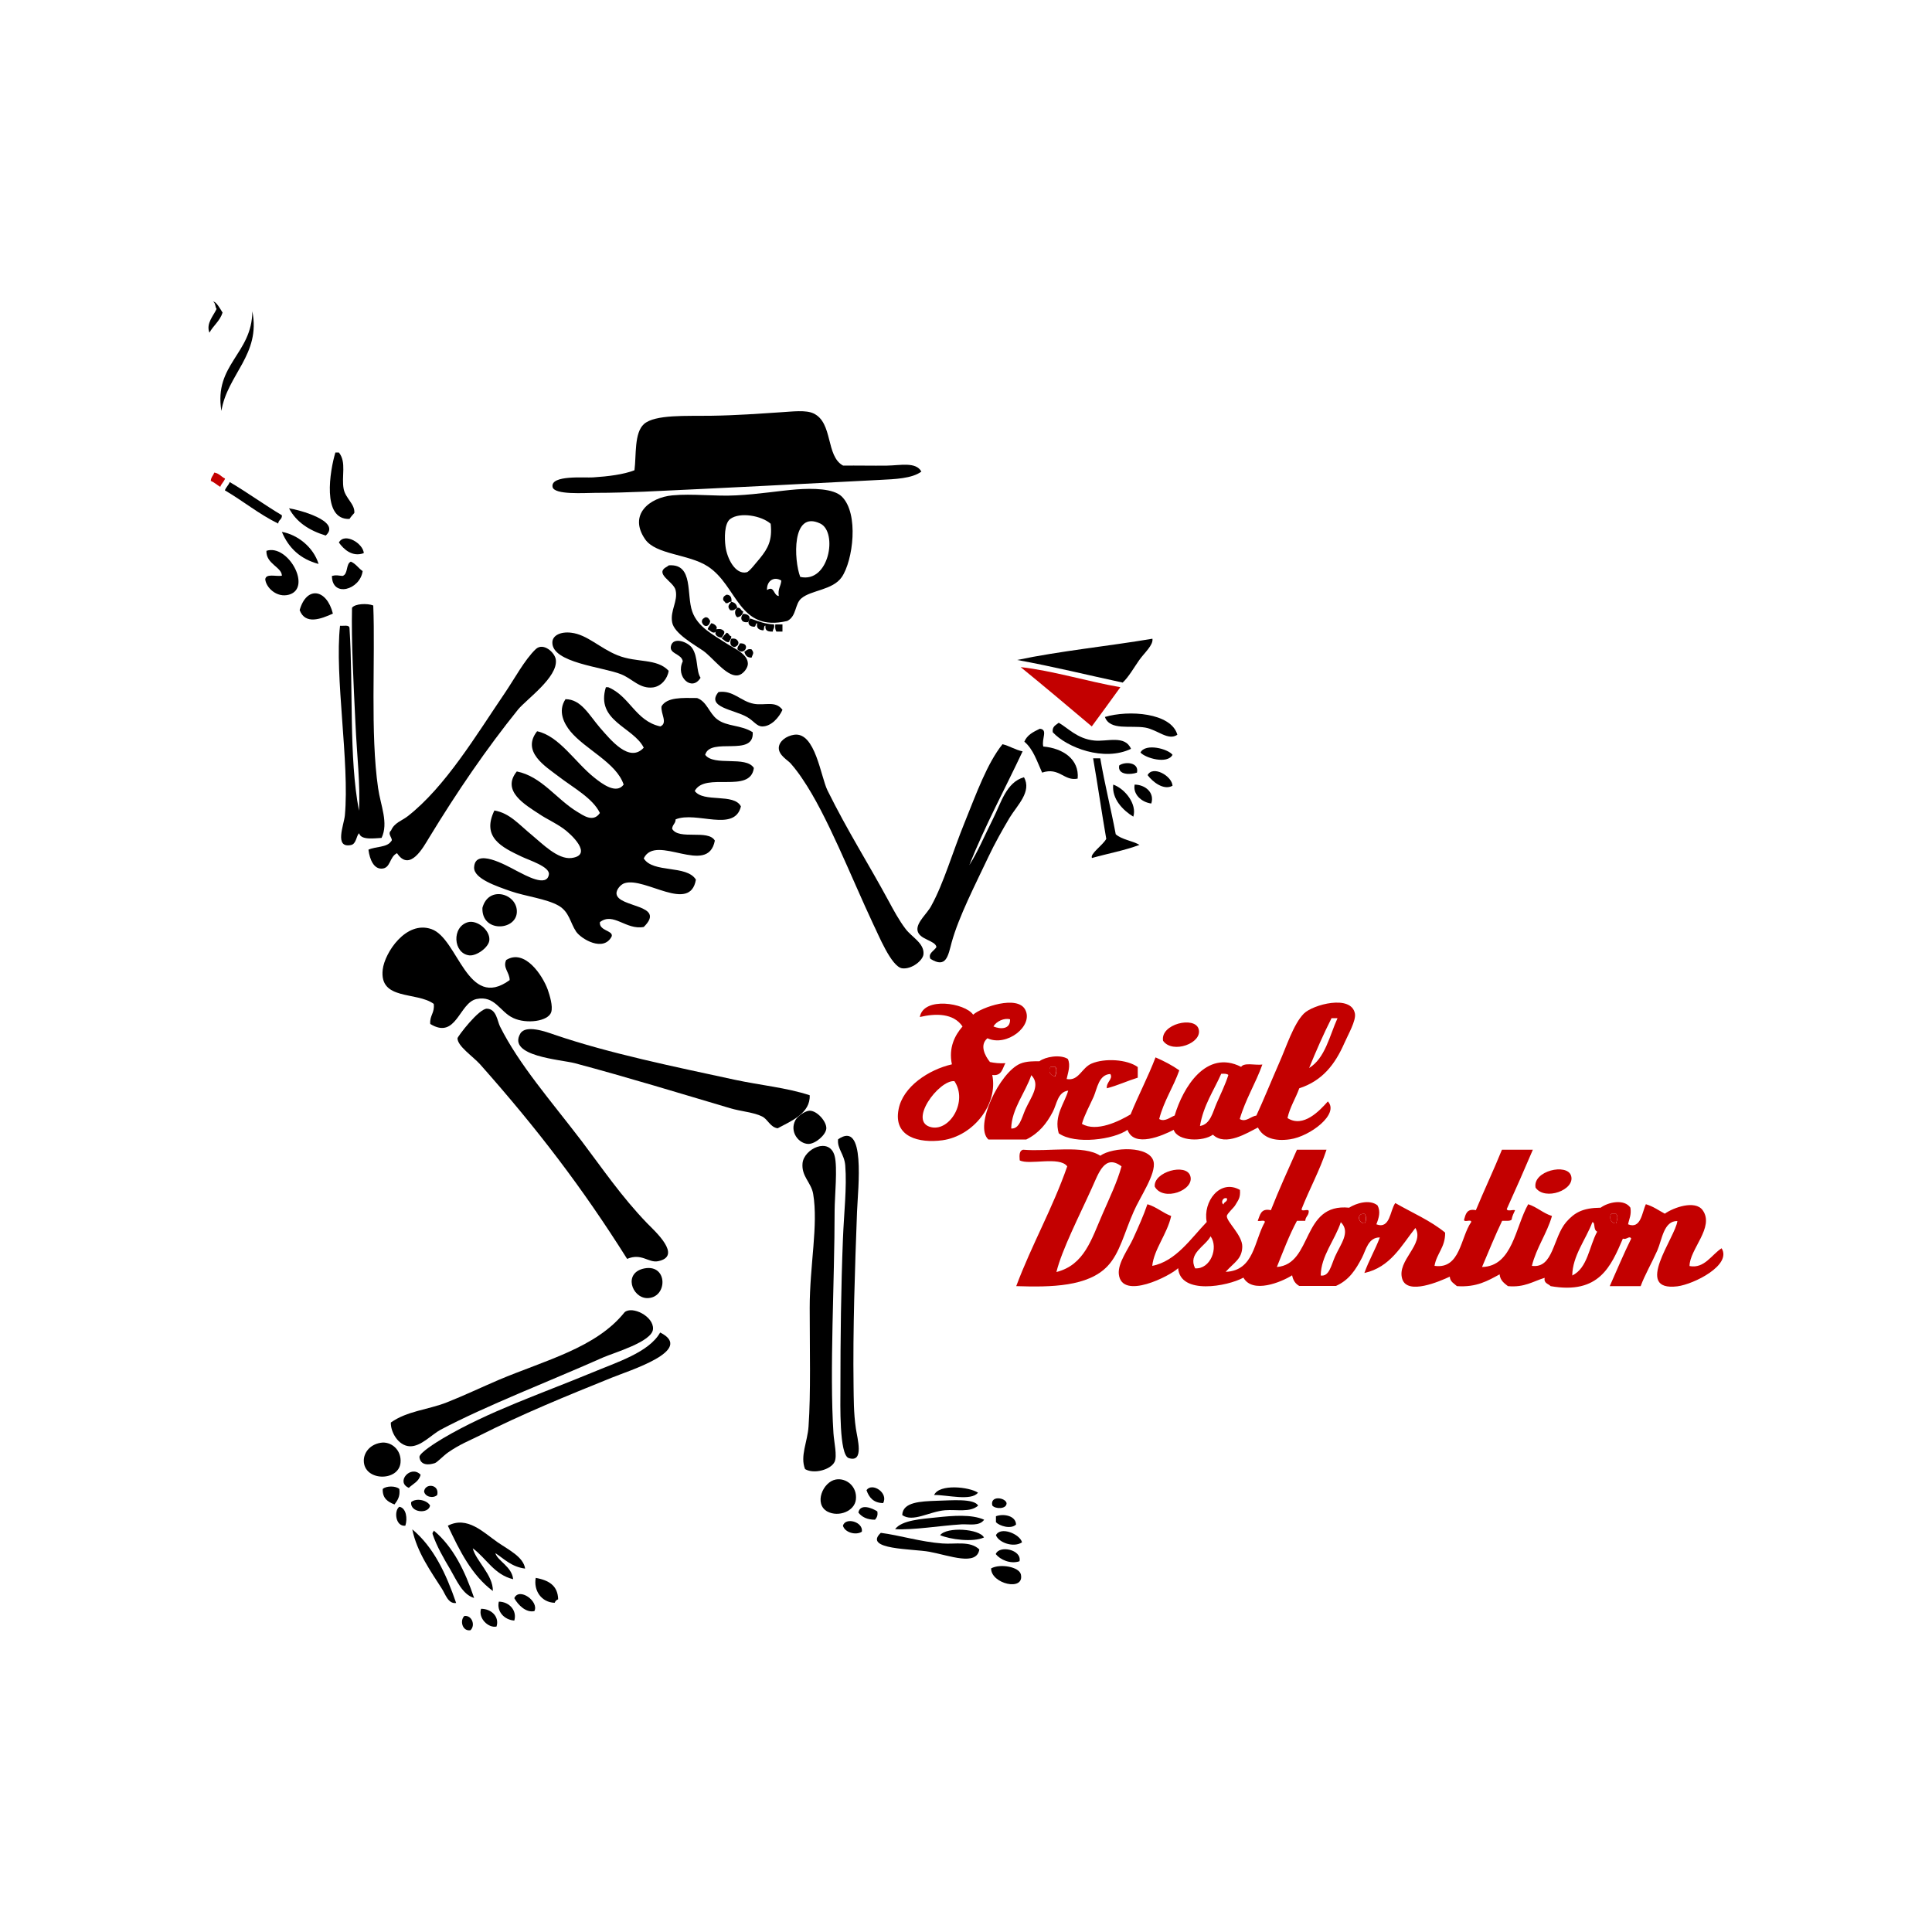 <?xml version="1.0" encoding="utf-8"?>
<!-- Generator: Adobe Illustrator 27.0.0, SVG Export Plug-In . SVG Version: 6.00 Build 0)  -->
<svg version="1.1" id="Слой_1" xmlns="http://www.w3.org/2000/svg" xmlns:xlink="http://www.w3.org/1999/xlink" x="0px" y="0px"
	 viewBox="0 0 1000 1000" style="enable-background:new 0 0 1000 1000;" xml:space="preserve">
<style type="text/css">
	.st0{fill:none;}
	.st1{fill:#C30000;}
</style>
<g>
	<path class="st0" d="M398.8,271c-4.7-4.1-15.9-6.1-20.9-2.5c-3.2,2.4-3,10.2-2.5,14.1c0.9,6.5,5.2,14.9,11,13.5
		c1.3-0.3,4.7-4.8,6.8-7.4C397.5,283.6,399.7,279.4,398.8,271z"/>
	<path class="st0" d="M397,305.4c3.9-2.5,3.2,2.8,6.1,3.1c-0.6-3.6,1-5.1,1.2-8C400.7,298.2,396.7,300.4,397,305.4z"/>
	<path class="st0" d="M424.6,271c-15-7.2-13.7,19-10.4,27.6C429.2,302,433.7,275.4,424.6,271z"/>
	<path class="st1" d="M546.1,557.1c0.4-1.4,1.2-3.7,0-4.9c-0.8,0-1.6,0-2.5,0C542.4,554.5,543.6,556.8,546.1,557.1z"/>
	<path class="st1" d="M834,628.3c-1.5,1.9-0.1,5.1,2.5,4.9c0.4-1.4,1.2-3.7,0-4.9C835.7,628.3,834.8,628.3,834,628.3z"/>
	<path class="st1" d="M706.3,633.2c0.9-0.9,0.9-4,0-4.9C701.9,627.8,703.1,633.3,706.3,633.2z"/>
	<path d="M114.6,212.7c3-18.8,20.5-29.2,16-51.6C130.5,183.2,110.6,188.6,114.6,212.7z"/>
	<path d="M308,255.1c9.1,0,17.7-0.3,25.2-0.6c41.3-1.9,81.9-4,122.2-6.1c7.9-0.4,16.6-0.7,21.5-4.3c-2.8-5.2-10.9-3.2-17.8-3.1
		c-7.5,0.1-15.7-0.1-22.7,0c-9.1-4.9-5.1-22.2-15.3-27c-3.9-1.9-10.8-1-17.2-0.6c-11,0.7-22.2,1.6-36.2,1.8
		c-12,0.2-28.7-0.8-34.4,4.3c-5.1,4.6-3.9,16.1-4.9,23.9c-5.6,2.2-13.7,3.2-21.5,3.7c-4,0.3-22-1.4-20.9,4.9
		C286.7,256.3,302.9,255.1,308,255.1z"/>
	<path d="M180.9,268.6c0.7-1.1,1.6-2.1,2.5-3.1c0.4-4.5-4.5-7.5-5.5-12.3c-1.3-6.6,1.6-13.9-2.5-19c-0.6,0-1.2,0-1.8,0
		C170.8,243.4,166.4,269.2,180.9,268.6z"/>
	<path class="st1" d="M110.9,244.6c-0.5,1.5-1.7,2.4-1.8,4.3c1.9,0.8,3.2,2.1,4.9,3.1c0.6-1.7,1.9-2.6,2.5-4.3
		C114.5,246.8,113.5,245,110.9,244.6z"/>
	<path d="M145.9,266.7c-9.2-5.5-17.7-11.7-27-17.2c-0.6,1.7-1.9,2.6-2.5,4.3c9.4,5.5,17.6,12.3,27.6,17.2
		C144.1,269,146.1,268.9,145.9,266.7z"/>
	<path d="M414.8,309.7c5-4.3,16.2-4.2,20.9-11c5.8-8.5,9-32.9,0-41.7c-4.3-4.2-15-4.3-23.3-3.7c-9,0.7-19.6,2.5-31.3,3.1
		c-11.1,0.6-22.7-1-33.1,0c-11.7,1.1-22.9,9.9-14.1,22.7c5.6,8.1,22.6,7.6,32.5,14.1c15.4,10,15.8,34.2,41.1,28.2
		C412.4,318.9,411.3,312.6,414.8,309.7z M424.6,271c9.1,4.4,4.6,31-10.4,27.6C410.9,290.1,409.6,263.8,424.6,271z M386.5,296.2
		c-5.8,1.4-10.2-7-11-13.5c-0.5-3.9-0.7-11.8,2.5-14.1c5-3.7,16.2-1.7,20.9,2.5c0.9,8.4-1.3,12.6-5.5,17.8
		C391.2,291.4,387.9,295.9,386.5,296.2z M403.1,308.5c-2.9-0.3-2.2-5.6-6.1-3.1c-0.2-4.9,3.7-7.2,7.4-4.9
		C404.2,303.4,402.5,304.8,403.1,308.5z"/>
	<path d="M168.6,277.2c8.4-7.6-14.6-13.5-19-14.1C153.4,270.3,160.1,274.6,168.6,277.2z"/>
	<path d="M164.9,291.9c-2.7-8.8-11-15.2-19-16.6C149.4,283.7,155.5,289.4,164.9,291.9z"/>
	<path d="M175.4,280.8c2.4,3.4,6.9,7.7,12.9,5.5C188,281.3,178.4,275.4,175.4,280.8z"/>
	<path d="M137.9,285.1c-0.3,6.8,8,8.4,8,12.9c-3,0.5-8.2-1.3-8.6,1.8c0.3,4.2,5.9,9.8,12.3,8C161.7,304.3,149,281.4,137.9,285.1z"/>
	<path d="M187.7,295.6c-2.2-1.5-3.5-3.8-6.1-4.9c-2.7,1.2-1.3,6.5-4.3,7.4c-2.8-0.2-3-0.6-5.5,0
		C171.9,309.5,186.4,305.3,187.7,295.6z"/>
	<path d="M381.6,349.6c3.2-0.3,5.6-4.2,5.5-6.1c-0.1-5-6.8-7.7-11-10.4c-7.2-4.7-15-8.6-17.8-16.6c-3.1-8.7,0.7-24.5-11.7-23.9
		c-0.8,0-0.8,0.4-1.2,0.6c-7.3,3.7,3.3,7.7,4.3,12.3c1.3,5.7-2.9,10.5-1.8,16.6c1,5.8,11.7,11.7,16,14.7
		C368.8,340.2,375.9,350.1,381.6,349.6z"/>
	<path d="M155.1,315.8c2.9,7.7,11,4.6,17.2,1.8C169.1,304.8,158.7,303.1,155.1,315.8z"/>
	<path d="M376.1,307.8c-0.9,0.5-1.9,0.9-1.8,2.5c0.1,0.9,1,1,1.2,1.8c1.7,0.5,1.6-0.9,3.1-0.6C378.8,309.2,378.1,307.9,376.1,307.8z
		"/>
	<path d="M377.9,315.8c2.1,0.5,2.6-0.7,3.7-1.2c-0.3-1.8-1.3-2.8-3.1-3.1C377.2,313.1,376.3,313.9,377.9,315.8z"/>
	<path d="M197.5,433.7c3.7-7.8-0.5-16.7-1.8-25.8c-4.1-28.2-1.4-67.7-2.5-94.5c-3-1.2-9.5-1-11,1.2c-0.4,17.5,0.8,39.1,1.8,60.2
		c0.7,15.7,2.6,31.5,1.8,44.8c-5.3-27.9-2.9-63.4-4.9-94.5c-0.1-1.9-3.1-1-4.9-1.2c-2.9,26.2,5,70.9,2.5,98.2
		c-0.5,4.9-5.6,17,3.1,15.3c2.9-0.5,2.8-5,4.3-6.1C186.8,435.1,194.4,433.8,197.5,433.7z"/>
	<path d="M381.6,319.5c1.8-0.3,2.8-1.3,3.1-3.1c-1.4-0.2-1.1-2.1-3.1-1.8C380.1,315.7,380.1,318.4,381.6,319.5z"/>
	<path d="M387.2,322c1.5-2.2,0.9-4.1-2.5-4.3C382.9,319.5,383.4,322.6,387.2,322z"/>
	<path d="M365.1,319.5c-0.9,0.5-1.9,0.9-1.8,2.5c1,2.9,3.8,2.7,4.3-0.6C367,320.5,366.6,319.4,365.1,319.5z"/>
	<path d="M400,326.9c0-1.4,1.1-1.8,0.6-3.7c-4.6-0.2-7.8-1.5-12.3-3.1c-1.6,1.8-1.1,4.1,1.8,4.3c1.4,0.2,0.7-1.8,1.8-1.8
		c-0.5,2.8,1.1,3.4,3.1,3.7c0.8-0.4,0.1-2.4,1.2-2.5C395.8,326.6,397.7,327,400,326.9z"/>
	<path d="M368.1,322.6c-0.5,1.1-1.5,1.8-1.8,3.1c1.3,0.6,2.7,2.7,4.3,1.2c-1.1,1.3,0.8,3.2,3.1,3.1c0.3-1.2,1.3-1.5,1.2-3.1
		c-1.5-2-3.5-1.1-4.3-1.2C372,324.7,369.6,322.6,368.1,322.6z"/>
	<path d="M401.9,326.9c1,0,2,0,3.1,0c0-1.2,0-2.5,0-3.7c-1.2,0-2.5,0-3.7,0C401.2,324.7,401.2,326.2,401.9,326.9z"/>
	<path d="M295.7,327.5c-5.5-0.7-9.7,1.4-9.8,4.9c-0.4,10.7,26.2,12.8,35.6,16.6c5.9,2.4,9.7,7.7,16.6,6.8c4.1-0.6,7.4-4.4,8-8.6
		c-6.2-6.6-16.4-4-26.4-8C310.3,335.4,304,328.5,295.7,327.5z"/>
	<path d="M376.1,327.5c-0.9,0.9-1.8,1.8-2.5,3.1c1.3,0.5,1.8,1.9,3.7,1.8c0.3-1.2,1.3-1.5,1.2-3.1
		C377.3,329.2,377.4,327.7,376.1,327.5z"/>
	<path d="M380.4,334.9c0.9-0.5,1.9-0.9,1.8-2.5c-0.5-1.3-1.5-2.2-3.7-1.8C377.6,332.5,377.8,334.8,380.4,334.9z"/>
	<path d="M589.7,341.6c2.8-3.9,7.3-7.7,6.8-11c-23.1,3.9-47.7,6.3-70,11c18.7,3.4,36.4,7.8,54.6,11.7
		C584.2,350.4,586.9,345.6,589.7,341.6z"/>
	<path d="M362.6,350.8c-2.4-3.6-1.1-10.5-4.3-15.3c-2.1-3.2-9.8-6.1-11-1.2c-1.1,4.2,5.5,4,6.1,8
		C349.5,350.4,358.2,358.2,362.6,350.8z"/>
	<path d="M382.9,333c-0.3,1.2-1.3,1.5-1.2,3.1C385.3,340,389,332.6,382.9,333z"/>
	<path d="M202.4,435.5c-2.1,3.2-8.1,2.6-11.7,4.3c0.7,5.4,2.9,9.9,6.8,9.8c4.8-0.1,3.9-6,8-8c6.6,10,13.6-3.1,16.6-8
		c14.6-24,29.8-46.2,46-66.3c4.3-5.3,20.7-16.7,19.6-25.8c-0.4-3.7-6.5-9.2-10.4-5.5c-5.7,5.4-11.1,15.5-16,22.7
		c-14.7,21.6-30.7,48.5-50.3,63.8c-3.1,2.4-6.9,3.3-8.6,7.4C200.1,431.7,204,434.4,202.4,435.5z"/>
	<path d="M389,336.1c-2.1-0.5-2.6,0.7-3.7,1.2c0.4,1.9,1.4,3.1,3.7,3.1C389.7,338.3,390.5,338.1,389,336.1z"/>
	<path class="st1" d="M579.9,355.7c-17.2-3-35.2-8.6-51.6-10.4c12.4,10.1,24.6,20.4,36.8,30.7C570.1,369.2,575,362.5,579.9,355.7z"
		/>
	<path d="M390.2,397.5c-4.1-6.5-20.6-0.7-25.2-6.8c2.6-9.5,25.5,1.4,24.6-11.7c-6.1-3.9-13.3-2.8-18.4-6.7c-4.2-3.2-5.3-9.2-10.4-11
		c-7.7-0.1-15.6-0.5-18.4,4.3c-0.5,3.8,3.4,8.6-0.6,10.4c-12.9-2.8-15.8-15.7-27-20.3c-0.4,0-0.8,0-1.2,0
		c-5.4,17.6,14.2,20.5,19.6,31.3c-7.4,8.1-17.1-4-22.7-10.4c-5.6-6.5-9.7-14.7-17.8-14.7c-4.2,6.3-0.6,12.8,2.5,16.6
		c7.6,9.3,23.9,16.3,27.6,27.6c-3.8,5.2-11.2-0.4-15.3-3.7c-9.8-7.8-18.1-21.5-29.5-23.9c-8.3,10.6,4.5,18.3,11,23.3
		c7.8,6,17.8,11.3,21.5,19c-3.5,5.2-8.8,1.1-11.7-0.6c-10.9-6.6-18.4-18.3-31.3-20.9c-8.2,10.1,4.4,17.3,11.7,22.1
		c3.7,2.5,7.9,4.3,12.3,7.4c4,2.8,15.8,13.8,4.3,15.3c-7.1,0.9-15.3-7.6-20.3-11.7c-7.1-5.8-11.6-11.5-19.6-12.9
		c-6.8,14,4,19.1,14.1,23.9c3.7,1.8,14.7,5.2,14.1,9.2c-1,6.9-12.2,0.4-16.6-1.8c-6-3.2-21.7-12-22.1-1.8c-0.2,5.8,11.6,9.7,19,12.3
		c7.5,2.6,18.4,3.9,24.6,7.4c5.7,3.2,6.1,8.9,9.2,13.5c2.7,3.9,14.2,10.7,18.4,2.5c1-3.1-6.6-2.8-6.1-7.4c7-5.4,13.4,4.2,22.7,2.5
		c12-11.8-13.4-9.9-14.1-17.2c-0.2-2,2.1-4.9,4.3-5.5c10.6-3.2,33.8,15.7,36.8-1.8c-4.8-7.8-22.2-3.2-27-11
		c6.3-13.2,33.2,9.6,36.8-9.2c-3.4-6-18.7-0.1-22.1-6.1c0.1-2.2,1.8-2.7,1.8-4.9c10.7-4.4,30.5,6.9,33.8-6.7c-3.6-7-19.4-1.8-23.9-8
		C365,399.3,388.4,411.1,390.2,397.5z"/>
	<path d="M405,367.4c-3.6-4.9-9.1-2.1-14.7-3.1c-6.9-1.2-10.7-7.2-18.4-6.1c-6.7,7.9,8.2,9.1,14.7,12.9c3.6,2,5,4.9,8,4.9
		C399.3,376,403.4,371.1,405,367.4z"/>
	<path d="M571.9,371.1c2.6,7.2,13.3,4.2,20.9,5.5c6.3,1.1,11.9,7,16.6,3.7C606.2,368.9,584.2,367.4,571.9,371.1z"/>
	<path d="M585.4,387.6c-3.1-7.3-12.5-3.6-19-4.3c-8.9-0.9-13.7-6.6-18.4-9.2c-1.4,1.2-3.5,1.8-3.1,4.9
		C552.3,387,571.4,394.3,585.4,387.6z"/>
	<path d="M539.4,399.9c8.9-3,11.4,4.6,18.4,3.1c0.9-10-7.6-15.7-17.8-16.6c-1-4,2.6-8.8-1.8-9.2c-3.3,1.6-6.6,3.2-8,6.7
		C534.8,387.7,536.8,394.2,539.4,399.9z"/>
	<path d="M467,501.2c4.9,0.6,10.8-4.1,11-7.4c0.4-5.6-6-8.7-9.2-12.9c-3.4-4.4-6.5-10.2-8.6-14.1c-11.2-20.7-21.2-36.1-31.9-57.7
		c-3.5-7.1-6.3-30.3-17.2-28.8c-4.2,0.6-7.9,3.4-8,6.8c-0.1,3.8,4.8,6.5,6.1,8c2.4,2.7,4.8,6,6.1,8c12.8,18.7,25.1,50.6,36.8,75.5
		C454.4,483.1,461.3,500.5,467,501.2z"/>
	<path d="M606.9,390.7c-2.3-3.1-14-6.2-16.6-1.2C592.9,392.4,604.2,395.7,606.9,390.7z"/>
	<path d="M565.2,444.1c8.1-2.3,17-3.9,24.6-6.8c-3.8-2.2-9.2-2.7-12.3-5.5c-2.5-13.3-5.7-25.8-8-39.3c-1.2,0-2.5,0-3.7,0
		c2.4,13.8,4.4,27.9,6.8,41.7C570.8,437.5,564,442,565.2,444.1z"/>
	<path d="M579.3,396.2c-1,5,5.9,4.9,9.2,3.7C589.7,394.4,582.1,394.1,579.3,396.2z"/>
	<path d="M606.9,406.7c-0.3-5.1-10.2-10.7-12.9-5.5C596.5,404.6,602.3,409.3,606.9,406.7z"/>
	<path d="M576.2,406.1c-0.8,7.4,5,13.3,10.4,16.6C588.6,416.3,582.4,408.3,576.2,406.1z"/>
	<path d="M587.3,406.1c-1,4.9,3.4,9.1,8.6,9.8C597.7,410.3,592.9,406.2,587.3,406.1z"/>
	<path d="M267.5,472.4c0.7-9.7-14.6-14.5-17.8-2.5C249.2,482.7,266.8,481.8,267.5,472.4z"/>
	<path d="M242.3,477.3c-8.6,2.3-7.8,16.2,0.6,17.2c3.8,0.4,10.2-4.2,10.4-8C253.6,481.3,246.9,476.1,242.3,477.3z"/>
	<path d="M285.3,523.9c1-3.1-0.8-8.8-1.8-11.7c-2.7-7.4-11.9-21.3-21.5-15.3c-1.9,4,1.8,6.4,1.8,10.4c-22,16-26.6-21.6-40.5-26.4
		c-13.2-4.6-24.2,12.3-25.2,20.9c-1.9,16.2,17.5,11.3,26.4,17.8c0.6,4.7-2.2,6-1.8,10.4c13.5,8.3,14.9-10.9,23.9-12.9
		c9.6-2,12.1,6.6,19,9.8C272.6,530.2,283.8,528.6,285.3,523.9z"/>
	<path class="st1" d="M544.9,575.5c2.1-3.9,2.5-10.3,8-11c-1.9,6.7-7.5,12.9-4.9,22.1c8.5,6,28.6,3.2,35.6-1.8
		c3.4,9.5,18.3,2.9,23.9,0c2.1,6.1,15.3,6.2,20.3,2.5c6.5,6.3,17.9-1,23.3-3.7c2.6,5.2,8.4,7.3,16.6,6.1
		c10.4-1.5,25.7-13.1,19.6-19.6c-4.2,4.7-12.7,13.9-20.9,8.6c1.3-5.8,4.2-10.1,6.1-15.4c12-3.9,18.5-12.4,23.3-23.3
		c1.9-4.4,6.2-11.7,5.5-15.4c-1.9-10-21.8-4.6-26.4,0c-5.4,5.4-9.1,17.3-12.9,25.8c-4.2,9.6-8,19-11.7,27c-2.9,0.4-5.5,3.7-8.6,1.8
		c3-10.3,8.2-18.4,11.7-28.2c-3.6,0.5-9.4-1.2-11,1.2c-18.1-9.2-30.1,10.7-34.4,25.2c-2.2,0.8-5.2,3.5-8,1.8
		c2.4-9.4,7.3-16.4,10.4-25.2c-3.7-2.6-7.9-4.8-12.3-6.7c-3.9,10.2-8.8,19.4-12.9,29.5c-5.7,3.4-17.6,9.4-25.2,4.9
		c1.3-4.6,4-9.4,6.1-14.1c1.8-4.2,2.6-11.4,8.6-11.7c1.6,2.6-2.2,4.1-1.8,7.4c5.7-1.5,10.5-3.8,16-5.5c0-1.8,0-3.7,0-5.5
		c-5.5-4-17.1-4.7-23.9-1.8c-5.2,2.2-6.6,9.2-12.9,8c0.6-3.1,2.2-7.1,0.6-10.4c-4-2.5-11.7-1.1-14.7,1.2c-2.5,0-6.7-0.1-9.8,1.2
		c-10.8,4.4-24.2,32.5-16.6,39.3c6.5,0,13.1,0,19.6,0C537.8,586.5,541.7,581.6,544.9,575.5z M689.2,527c1,0,2,0,3.1,0
		c-4.2,9.3-6.4,20.7-14.7,25.8C681.2,544,685,535.3,689.2,527z M632.1,555.8c1.5-0.1,3-0.1,3.7,0.6c-1.5,4.8-4,9.9-6.1,14.7
		c-1.9,4.2-3.1,10.9-8.6,11.7C622.9,572.1,628.2,564.6,632.1,555.8z M543.7,552.2c0.8,0,1.6,0,2.5,0c1.2,1.2,0.4,3.5,0,4.9
		C543.6,556.8,542.4,554.5,543.7,552.2z M523.4,584.1c0.2-10.1,7.3-18.5,10.4-27.6c5,5.1-0.1,11.2-3.1,17.8
		C528.8,578.7,527.6,584.5,523.4,584.1z"/>
	<path class="st1" d="M511.1,537.4c9.9,4.6,23.9-6.3,19.6-14.7c-4-7.9-22.8-1.3-27,2.5c-4.2-6.1-25.7-9.5-27.6,1.2
		c8-1.9,17.4-2.1,22.1,4.9c-4,4.6-7.3,11-5.5,19.6c-11.9,2.7-25.4,11.5-27.6,23.3c-2.8,14.4,10.7,17.6,22.7,16
		c15.9-2.2,28.9-18.5,25.8-33.8c5,0.7,5.2-3.4,6.8-6.1c-3,0.2-5.6-0.1-8-0.6C509.8,546.5,506.9,540.9,511.1,537.4z M522.8,527.6
		c0.2,5.3-5,5.2-8.6,3.7C515.6,528.7,519.8,526.7,522.8,527.6z M482.3,583.5c-12.9-2.5,3.7-24.7,11.7-23.9
		C501,570,491.8,585.3,482.3,583.5z"/>
	<path d="M335,633.2c-13.4-13.9-23.2-28.4-33.8-42.4c-16.1-21.1-32.5-39.7-42.4-59.5c-1.4-2.8-1.8-9-6.7-9.2
		c-4.2-0.2-15.3,14.5-15.3,15.3c0,4.1,7.9,9.3,11.7,13.5c29.7,33.5,52.8,63.7,76.1,100.7c7.5-3.2,11.1,2.2,16,1.2
		C353.5,650.2,338.8,637.1,335,633.2z"/>
	<path class="st1" d="M602,538.7c4.9,7,20.6,1.2,18.4-6.1C618.4,525.8,600.5,530,602,538.7z"/>
	<path d="M419.1,566.9c-11.8-3.9-25.6-5.2-38.7-8c-30.9-6.7-64.9-13.6-93.3-23.3c-4.6-1.6-15-5.4-17.8-0.6
		c-6.8,11.7,20.8,13.4,28.2,15.3c27.7,7.4,54.4,15.6,80.4,23.3c5.7,1.7,12.3,2.1,16.6,4.3c3,1.5,4.1,5.5,8,6.1
		C409.6,580.2,419.5,576.2,419.1,566.9z"/>
	<path d="M427.7,584.1c0.2-3.5-4.7-9.2-8.6-9.2c-2.2,0-6.2,2.7-7.4,4.9c-3.2,6,1.7,12.2,6.7,12.3
		C422.1,592.1,427.5,587.4,427.7,584.1z"/>
	<path d="M435,719.1c0,7.3-0.7,34,4.3,35.6c8.2,2.6,4.4-10.3,3.7-15.3c-1.2-8.1-1.1-16-1.2-22.1c-0.4-29,0.7-60.7,1.8-90.2
		c0.5-12.4,4.6-47.5-9.8-37.4c-0.6,4.8,3.2,7.6,3.7,13.5c0.9,11.4-0.7,25-1.2,38.1C435.3,666.7,435,692,435,719.1z"/>
	<path d="M432,756.6c1.4-3.1-0.3-10.1-0.6-14.7c-2.1-32.3,0.6-78.8,0.6-115.4c0-6.7,1.6-22.4,0-28.2c-2.7-10-15.8-3.7-16.6,3.7
		c-0.7,6.9,4.5,10,5.5,16c2.7,16.1-1.8,36.8-1.8,58.9c0,21.6,0.6,44.3-0.6,61.4c-0.5,7.9-4.5,15.4-1.8,22.1
		C421.4,763.2,430.2,760.6,432,756.6z"/>
	<path class="st1" d="M597.1,601.3c-1.9-8.4-21.2-7.7-27.6-3.1c-8.7-5.7-26.6-2-39.9-3.1c-2.1,0.4-2,2.9-1.8,5.5
		c4.9,2.6,20.6-2.3,24.6,3.1c-7.6,21.8-18.4,40.6-26.4,62c18.1,0.6,37.2,0.3,47.3-10.4c6.4-6.8,8.6-17.2,13.5-28.2
		C589.9,619.8,598.5,607.6,597.1,601.3z M570.7,628.3c-5.8,13.2-9.4,26.4-23.9,30.1c2.8-11.5,12-29.4,18.4-43.6
		c3.4-7.4,6.5-17.7,15.3-11.1C578.3,611.7,574.3,620,570.7,628.3z"/>
	<path class="st1" d="M891.1,646.1c-5.1,3.2-8.9,10.7-16.6,9.2c0-8.7,13.1-20.1,6.8-28.9c-3.9-5.4-15.1-1.4-19.6,1.8
		c-3.2-1.7-6-3.8-9.8-4.9c-2,4.1-2.5,13.1-9.2,10.4c0.5-2.8,1.8-4.8,1.2-8.6c-3.2-4.7-11.5-2.9-15.4,0c-9.3,0.1-13.5,2.5-17.8,7.4
		c-7,8.1-6.6,24.2-17.8,22.7c2.4-9.6,7.7-16.5,10.4-25.8c-4.7-1.5-7.7-4.6-12.3-6.1c-6.7,11.7-8,32.1-23.9,32.5
		c3.4-8,6.7-16.2,10.4-23.9c1.8-0.1,4,0.3,4.9-0.6c0.3-1.9,1.1-3.4,1.8-4.9c-1.3-0.4-4,0.8-4.3-0.6c4.6-10.1,9.1-20.4,13.5-30.7
		c-5.3,0-10.6,0-16,0c-4.3,10.6-9.1,20.7-13.5,31.3c-4.7-1-5.3,2.1-6.1,4.9c-0.1,1.7,3.8-0.5,3.7,1.2c-5.6,8-5.6,24.6-19,22.7
		c1.1-6.5,5.6-9.5,5.5-17.2c-7.5-6.2-17.1-10.3-25.8-15.3c-2.8,3.8-2.6,13.7-9.8,11c1.3-3.3,2.3-6.6,0.6-9.8
		c-4.1-3.3-11.1-1.1-14.7,1.2c-24.9-2.5-18.6,29.2-37.4,30.7c3.3-8.2,6.4-16.5,10.4-23.9c1.4,0,2.9,0,4.3,0c0.1-2.2,1.8-2.7,1.8-4.9
		c0.1-1.7-3.8,0.5-3.7-1.2c4.1-10.5,9.3-19.7,12.9-30.7c-5.1,0-10.2,0-15.3,0c-4.6,10.4-9.3,20.6-13.5,31.3
		c-5.3-1.2-5.6,2.6-6.8,5.5c1.1,0.4,3.6-0.7,3.7,0.6c-5.6,9.8-5.5,25.2-20.3,25.8c4.5-5,8.4-6.6,8.6-12.9c0.2-6-8.1-12.9-8-16
		c0.1-1.2,3.7-4.4,4.3-5.5c1.6-2.8,2.8-3.7,2.5-8c-10.4-5.9-19.3,6.2-17.2,16.6c-8.1,8.4-16,20.4-28.2,22.7
		c0.9-8.6,7.7-16.4,9.8-25.8c-4.5-1.7-7.6-4.7-12.3-6.1c-2.1,6.1-4.5,11.4-7.4,17.8c-2.4,5.3-8,12.6-7.4,18.4
		c1.5,13.8,26.8,0.8,30.7-3.1c1.1,14,25.6,9.4,33.8,4.9c4.7,8.5,19.7,2.3,25.2-1.2c0.5,2.6,1.7,4.4,3.7,5.5c6.3,0,12.7,0,19,0
		c6.9-3.1,10.2-8.4,13.5-14.7c2-3.9,3.2-10.5,9.2-10.4c-2.4,6.4-5.7,11.9-8,18.4c13.5-3,19.1-14.1,26.4-23.3
		c5,8.4-9.8,16.8-6.8,26.4c2.7,8.5,19.4,1.2,24.6-1.2c0.2,2.7,2.2,3.5,3.7,4.9c10.2,0.7,16-2.8,22.1-6.1c0.3,3.2,2.4,4.6,4.3,6.1
		c8.6,0.8,13-2.5,19-4.3c-0.5,2.9,1.9,3,3.1,4.3c25.1,4.4,31.2-10.2,37.4-24.6c1.9,0.8,3.4-1.8,4.3,0c-3.9,7.9-7.4,16.3-11.1,24.6
		c5.3,0,10.6,0,16,0c2.1-5.7,5.7-11.9,8.6-18.4c2.5-5.7,3.3-15.4,10.4-15.3c-0.9,8.3-23.1,36.6,0,33.8
		C876.8,664.7,896.5,654.8,891.1,646.1z M618.6,656.5c-3.9-7.8,5.3-11.4,8-16.6C630.8,645.8,626.6,657,618.6,656.5z M633.3,623.4
		c-1.6-0.8-0.4-4,1.8-3.1C635.4,622.2,633.5,621.9,633.3,623.4z M691,650.4c-2,4.5-3,10.5-7.4,9.8c0.1-10.1,7.4-18.4,10.4-27.6
		C699.2,637.7,693.9,643.9,691,650.4z M706.3,633.2c-3.3,0.1-4.4-5.4,0-4.9C707.3,629.2,707.3,632.3,706.3,633.2z M813.8,660.2
		c0.1-10.2,7.1-18.7,10.4-27.6c1.7,0.1,0.3,3.9,2.5,4.9C822.5,645.2,821.8,656.3,813.8,660.2z M836.5,633.2c-2.6,0.2-3.9-3-2.5-4.9
		c0.8,0,1.6,0,2.5,0C837.7,629.5,836.9,631.8,836.5,633.2z"/>
	<path class="st1" d="M597.7,614.2c4.4,7.9,20.7,1.9,18.4-5.5C614,601.8,596.9,606.6,597.7,614.2z"/>
	<path class="st1" d="M813.2,608.6c-2-6.7-20-2.6-18.4,6.1C799.6,621.7,815.4,615.9,813.2,608.6z"/>
	<path d="M333.7,656.5c-11.3,2.1-6.7,15.2,1.2,15.4C345.6,672,345.9,654.3,333.7,656.5z"/>
	<path d="M323.3,679.2c-14.7,18.4-40.9,24.8-65.1,35c-9.1,3.9-17.9,8.1-27,11.7c-9.7,3.8-20.5,4.4-28.9,10.4
		c-0.2,4.7,3.7,12,9.8,12.3c5.8,0.2,11.3-6.1,16-8.6c23.4-12.4,56.9-25.3,84.1-37.4c5.4-2.4,25.4-8.1,25.8-14.7
		C338.4,681.3,327.2,675.8,323.3,679.2z"/>
	<path d="M341.7,689.7c-5.8,10.3-22.5,15.4-35.6,20.9c-26.1,10.8-53.3,20-76.7,33.8c-3.7,2.2-12.5,7.7-12.3,9.8c0.2,2.3,2,5,8,3.1
		c1.2-0.4,4.6-4,6.8-5.5c6-4.2,11.2-6.2,16-8.6c22.4-11.3,44.9-20.5,68.7-30.1C325.3,709.5,360,698.9,341.7,689.7z"/>
	<path d="M207.3,757.2c0.7-6.8-5-11.4-10.4-10.4c-5.7,1-8.6,5.3-8.6,9.2C188.3,766.7,206.2,767,207.3,757.2z"/>
	<path d="M217.7,763.3c-5.1-5.3-13.1,3.8-6.1,6.8C213.8,768,216.9,766.8,217.7,763.3z"/>
	<path d="M443,776.2c0.8-6.8-5-11.4-10.4-10.4c-6.7,1.2-11.5,12.7-4.3,16.6C434.1,785.4,442.3,782.2,443,776.2z"/>
	<path d="M226.3,773.8c1.3-5.6-6.3-6.3-6.8-1.8C220.1,774.9,224.3,775.7,226.3,773.8z"/>
	<path d="M206.7,770.7c-1.8-1.7-6.8-1.7-8.6,0c-0.2,4.9,2.7,6.7,6.1,8C205.7,776.6,207.2,774.7,206.7,770.7z"/>
	<path d="M448.5,771.3c1.3,3.8,3.6,6.6,8.6,6.7C460,772.7,451.4,767.1,448.5,771.3z"/>
	<path d="M483.5,773.8c6.7-0.1,19.2,3.3,22.7-1.2C501.7,769.6,486.2,767.9,483.5,773.8z"/>
	<path d="M521,778c-0.6-2.9-8.6-4.1-7.4,1.2C514.9,781.1,521.1,781.3,521,778z"/>
	<path d="M222.6,779.3c-1.3-2.7-7-4.2-9.8-1.8C212.2,783,221.8,783.8,222.6,779.3z"/>
	<path d="M484.8,776.8c-8.2,0.3-17.6,0.6-17.8,7.4c5.5,3.9,13.9-1.8,22.1-2.5c6.1-0.5,13,1.3,17.2-2.4
		C504.1,775.5,492.6,776.6,484.8,776.8z"/>
	<path d="M206.7,779.9c-2.9,2-2,10.4,3.1,9.8C211,786.1,210.3,780.5,206.7,779.9z"/>
	<path d="M454.1,782.3c-2.6-1.7-8.9-4.3-9.8,0.6c1.8,2.3,4.5,3.7,8.6,3.7C453.7,785.6,454.5,784.6,454.1,782.3z"/>
	<path d="M525.9,789.1c-0.1-4.5-6.3-5.8-10.4-4.3c0,1,0,2,0,3.1C517.3,789.8,523.2,791.7,525.9,789.1z"/>
	<path d="M484.8,785.4c-7.6,0.8-18.1,1.4-21.5,6.1c9.9,0.5,23-1.8,34.4-2.5c4-0.2,9.2,1.1,11.7-2.4
		C502.8,783.7,493.2,784.5,484.8,785.4z"/>
	<path d="M436.3,789.7c1,3.6,6.8,5.1,9.8,3.1C446.9,787.7,437.6,785.1,436.3,789.7z"/>
	<path d="M257.6,798.3c-7.5-5.2-15.7-13.8-25.8-8.6c6.1,13,12.4,25.7,23.3,33.8c0.2-8.3-8.8-15.6-10.4-22.1c7.1,5.2,11,13.6,20.9,16
		c-0.6-6.5-8.1-9.5-9.2-13.5c4.7,3.1,8.4,7.1,15.4,8C270.9,805.9,263.6,802.4,257.6,798.3z"/>
	<path d="M213.4,791.6c2.4,11.9,9.9,22.2,15.3,30.7c1.8,2.7,3.2,8,7.4,7.4C230.9,814.6,224.5,800.8,213.4,791.6z"/>
	<path d="M224.5,792.2c0,0.8-0.8,0.8-0.6,1.8c2.1,6.3,5.7,12.5,9.2,18.4c3.2,5.5,6.3,13,12.3,14.7
		C240.7,813.2,234.6,800.6,224.5,792.2z"/>
	<path d="M486.6,794.6c5.2,2.2,16.8,3.8,22.7,1.2C507,791.3,490.1,790.1,486.6,794.6z"/>
	<path d="M515.5,794.6c1.4,3.9,9.2,6.6,13.5,3.7C527.9,794,517.9,789.9,515.5,794.6z"/>
	<path d="M487.8,798.9c-11.1-0.8-22.4-4.3-31.9-5.5c-9.4,8.8,16.7,8.2,25.2,9.8c10.6,2,24.4,7.5,25.8-1.2
		C502.2,797.4,494.4,799.4,487.8,798.9z"/>
	<path d="M527.7,808.1c1.3-6-10.5-8.5-12.3-3.7C517.7,807.3,523,809.7,527.7,808.1z"/>
	<path d="M513,811.8c-0.1,8,17.4,12.1,15.4,3.1C527.5,811,517.7,809.2,513,811.8z"/>
	<path d="M277.3,816.7c-1.2,6.4,2.8,12.7,9.8,12.9c0.3-0.9,1-1.5,1.8-1.8C288.7,820.4,283.7,817.9,277.3,816.7z"/>
	<path d="M266.2,827.2c1.9,3.5,6.1,7.7,10.4,6.7C279.1,828.9,268.7,821.4,266.2,827.2z"/>
	<path d="M258.2,829c-1.2,5,2.7,9.4,8,9.8C267.7,833.8,263.8,829.1,258.2,829z"/>
	<path d="M249,832.7c-1.6,4.9,3.8,10.1,8,9.2C258.6,836.9,254.4,832.7,249,832.7z"/>
	<path d="M240.4,836.4c-2.5,2.2-1.2,8.1,3.1,7.4C246.2,841.3,244.3,836,240.4,836.4z"/>
	<path d="M110.3,156.2c1.3,0.5,1,2.7,1.8,3.7c-1.5,3.4-5.6,7.5-3.7,12.3c2-3.7,5.4-6,6.8-10.4C114,159.9,111.8,155.8,110.3,156.2z"
		/>
	<path d="M474.9,481.6c0.8,4.8,9.3,5.1,9.8,8.6c-1.2,2-4.5,3.3-3.1,6.1c8.2,5.1,9.1-1.5,11-8.6c3.7-13.3,12-29.4,19-44.2
		c3.2-6.8,7.3-14.1,11-20.3c3.9-6.4,11.6-13.5,7.4-20.9c-9.2,2.6-11.9,13.4-16,21.5c-4.3,8.5-8.1,17.6-12.3,24
		c8.2-20.6,18.4-39.3,27.6-58.9c-3.9-0.8-6.7-2.8-10.4-3.7c-7.9,9.8-13.5,25.4-19.6,40.5c-6.2,15.2-10.9,31.6-17.2,43
		C480.2,472.6,474.2,477.4,474.9,481.6z"/>
</g>
</svg>

